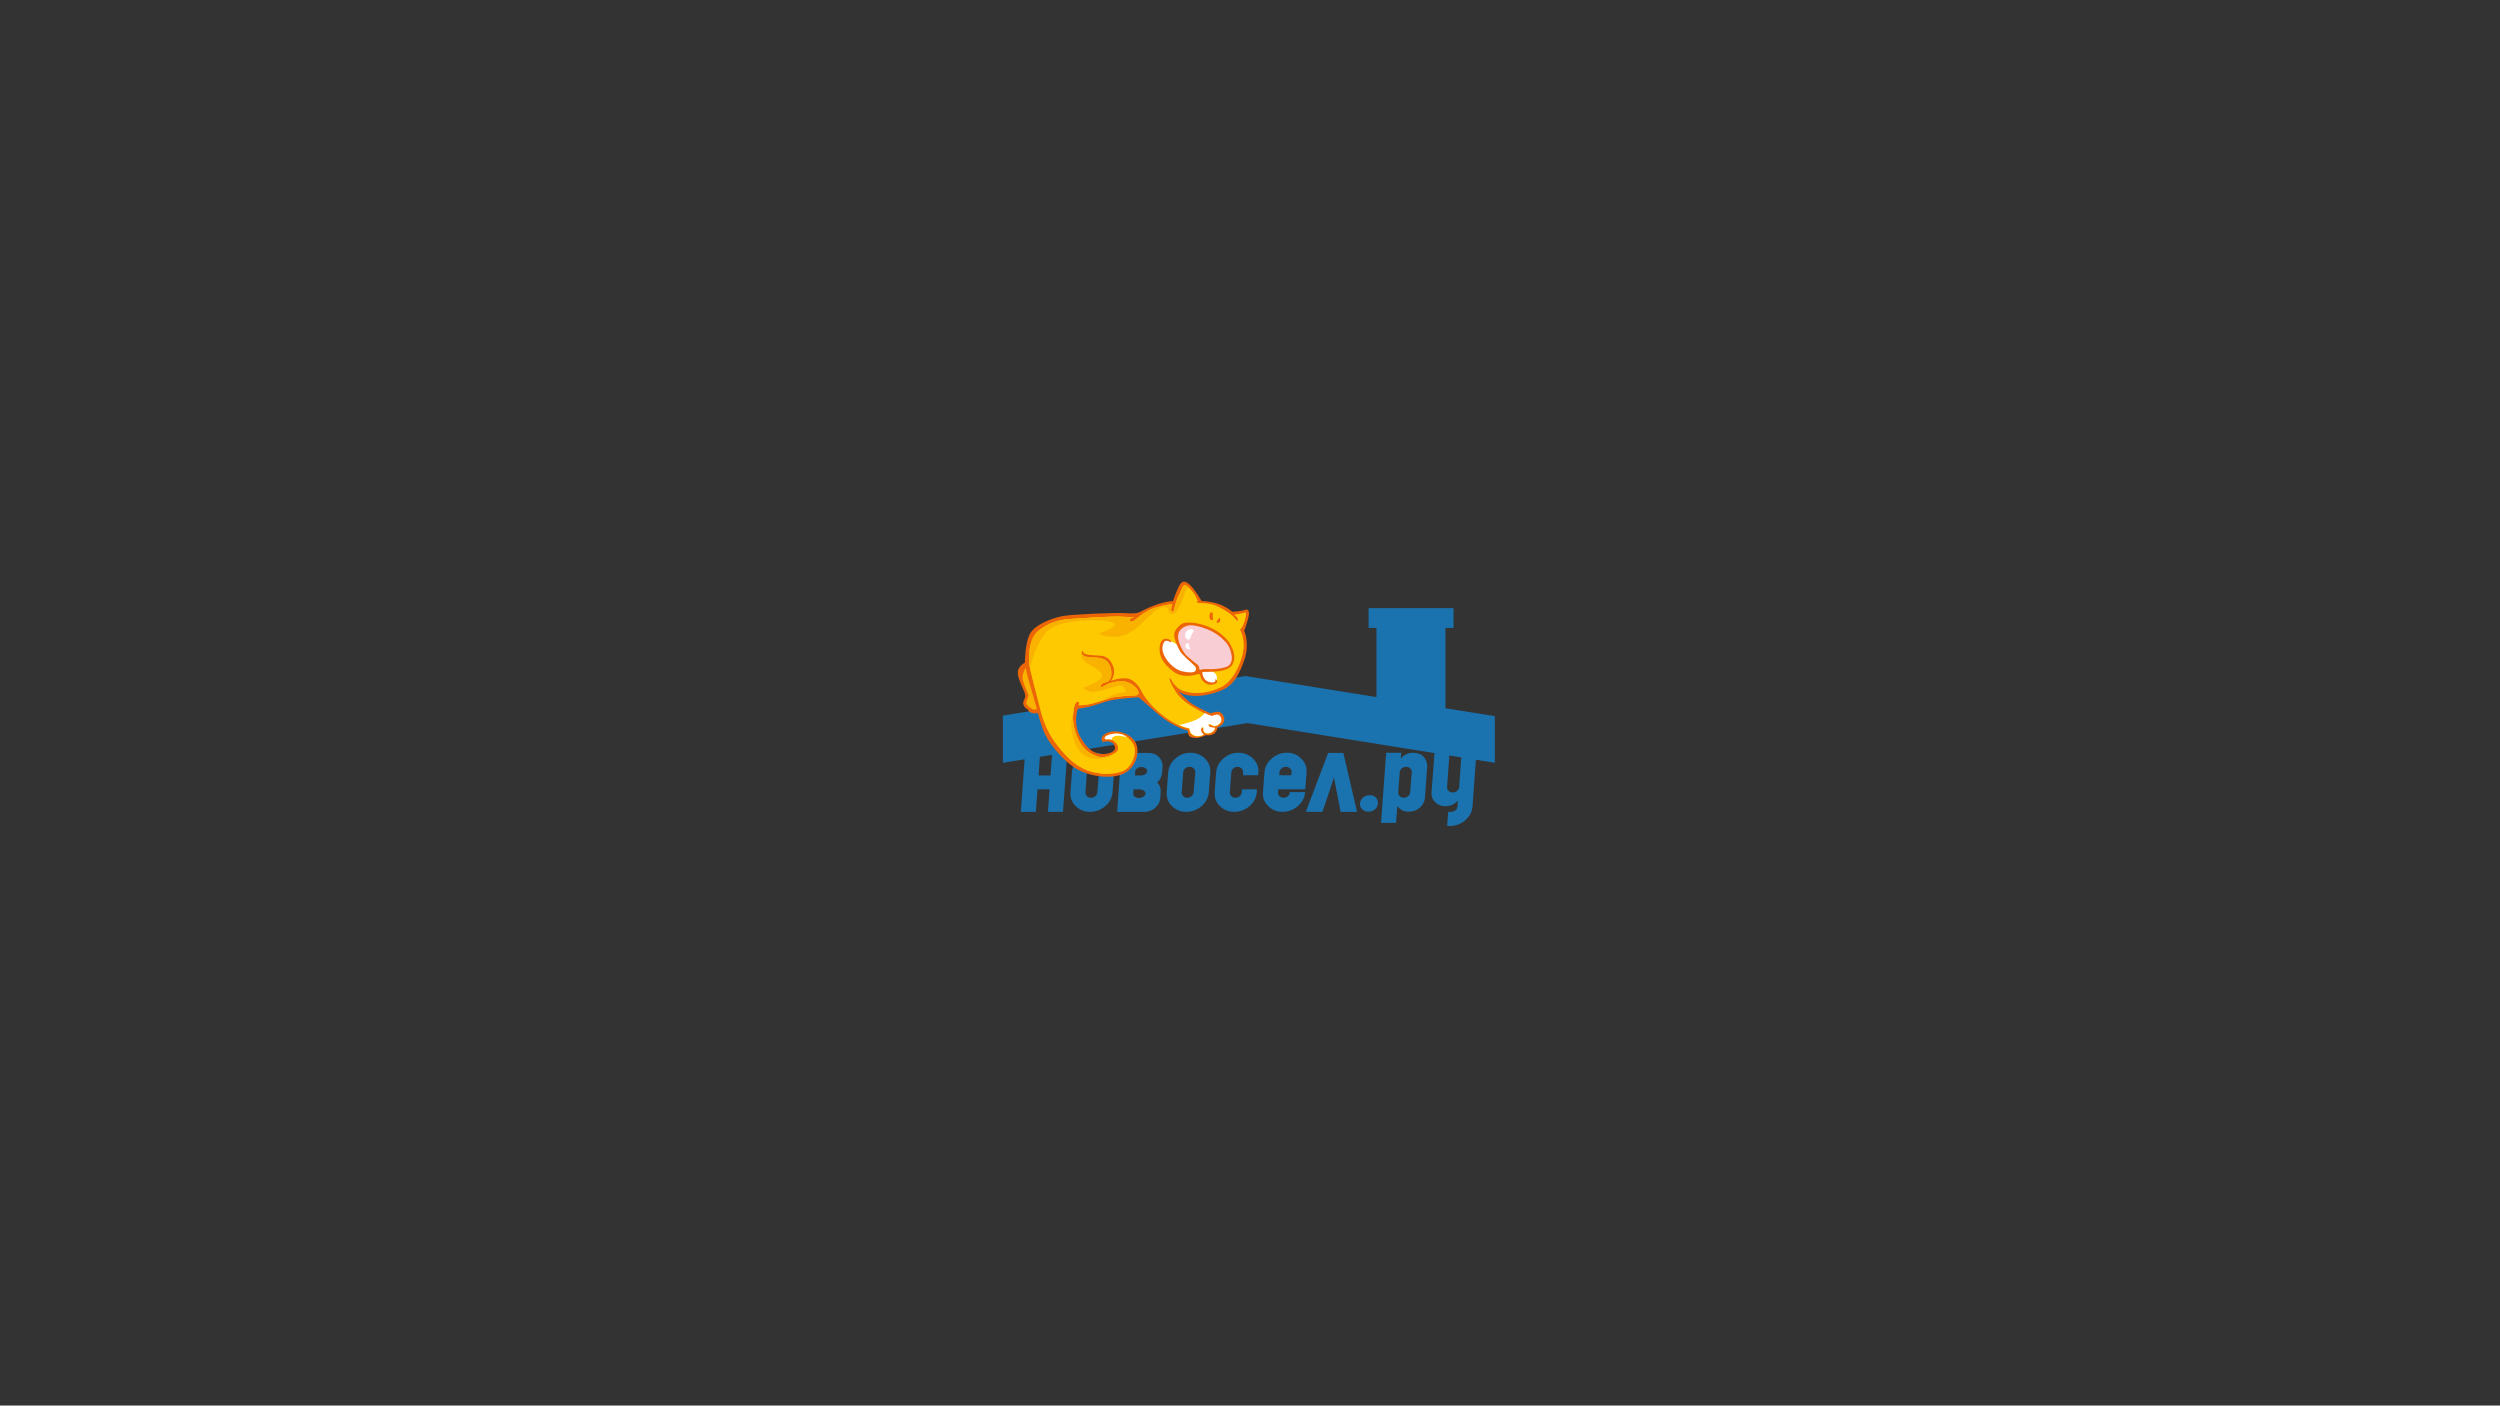 <?xml version="1.0" encoding="utf-8"?>
<!-- Generator: Adobe Illustrator 23.0.3, SVG Export Plug-In . SVG Version: 6.00 Build 0)  -->
<!DOCTYPE svg PUBLIC "-//W3C//DTD SVG 1.1//EN" "http://www.w3.org/Graphics/SVG/1.1/DTD/svg11.dtd">
<svg version="1.1" id="Слой_1" xmlns:x="http://ns.adobe.com/Extensibility/1.0/" xmlns:i="http://ns.adobe.com/AdobeIllustrator/10.0/" xmlns:graph="http://ns.adobe.com/Graphs/1.0/"
	 xmlns="http://www.w3.org/2000/svg" xmlns:xlink="http://www.w3.org/1999/xlink" x="0px" y="0px" viewBox="0 0 1366 768"
	 style="enable-background:new 0 0 1366 768;" xml:space="preserve">
<rect x="0" y="0" width="1366" height="768" fill="#333333" stroke="none"/>
<style type="text/css">
	.st0{fill:#1A72AF;}
	.st1{fill-rule:evenodd;clip-rule:evenodd;fill:#1A72AF;}
	.st2{fill-rule:evenodd;clip-rule:evenodd;fill:#EC6608;}
	.st3{fill-rule:evenodd;clip-rule:evenodd;fill:#F8AD00;}
	.st4{fill-rule:evenodd;clip-rule:evenodd;fill:#FEC900;}
	.st5{fill-rule:evenodd;clip-rule:evenodd;fill:#FFFFFF;}
	.st6{fill-rule:evenodd;clip-rule:evenodd;fill:#F9B200;}
	.st7{fill-rule:evenodd;clip-rule:evenodd;fill:#F9CDD4;}
</style>
<g>
	<polygon class="st0" points="583.2,411.4 580.8,443.6 572.6,443.6 573.5,431.3 566.9,431.3 566,443.6 557.8,443.6 560.1,411.4 
		568.3,411.4 567.5,423.7 574,423.7 574.9,411.4 583.2,411.4 	"/>
	<path class="st0" d="M608.7,422.1l-0.8,10.7c-0.2,2.9-1.5,5.5-3.9,7.6c-2.4,2.1-5.2,3.2-8.4,3.2c-3.2,0-5.8-1.1-7.9-3.2
		c-2.1-2.1-3-4.6-2.8-7.6l0.8-10.7c0.2-2.9,1.5-5.5,3.9-7.6c2.4-2.1,5.2-3.2,8.3-3.2c3.2,0,5.9,1.1,7.9,3.2
		C608,416.7,608.9,419.2,608.7,422.1L608.7,422.1z M600.5,422.1c0.1-0.9-0.2-1.6-0.8-2.2c-0.6-0.6-1.4-0.9-2.3-0.9
		c-0.9,0-1.7,0.3-2.4,0.9c-0.7,0.6-1.1,1.3-1.1,2.2l-0.8,10.7c-0.1,0.9,0.2,1.6,0.8,2.2c0.6,0.6,1.3,0.9,2.2,0.9
		c0.9,0,1.7-0.3,2.4-0.9c0.7-0.6,1.1-1.3,1.1-2.2L600.5,422.1L600.5,422.1z"/>
	<path class="st0" d="M635.2,419.1l-0.2,3.1c-0.2,2.1-1.1,3.9-2.7,5.3c1.4,1.5,2.1,3.3,1.9,5.4l-0.2,3.1c-0.2,2.1-1.1,3.9-2.8,5.4
		c-1.7,1.5-3.7,2.2-6,2.2c-5.8,0-8.1,0-14.8,0l2.3-32.2c7.1,0,8.6,0,14.8,0c2.3,0,4.2,0.7,5.7,2.2
		C634.7,415.2,635.4,417,635.2,419.1L635.2,419.1z M626.8,421.4c0.1-0.6-0.2-1.1-0.8-1.6c-0.6-0.4-1.4-0.7-2.3-0.7
		c-0.9,0-1.7,0.2-2.3,0.7c-0.7,0.4-1,1-1.1,1.6l-0.2,2.3h3.3c0.9,0,1.7-0.2,2.4-0.7C626.4,422.6,626.8,422,626.8,421.4L626.8,421.4z
		 M625.9,433.6c0-0.6-0.3-1.1-0.9-1.6c-0.6-0.4-1.4-0.7-2.3-0.7h-3.3l-0.2,2.3c-0.1,0.7,0.2,1.2,0.8,1.7c0.6,0.4,1.4,0.7,2.3,0.7
		c0.9,0,1.7-0.2,2.4-0.7C625.5,434.8,625.9,434.3,625.9,433.6L625.9,433.6z"/>
	<path class="st0" d="M661.3,422.1l-0.8,10.7c-0.2,2.9-1.5,5.5-3.9,7.6c-2.4,2.1-5.2,3.2-8.4,3.2c-3.2,0-5.8-1.1-7.9-3.2
		c-2.1-2.1-3-4.6-2.8-7.6l0.8-10.7c0.2-2.9,1.5-5.5,3.9-7.6c2.4-2.1,5.2-3.2,8.3-3.2c3.2,0,5.9,1.1,7.9,3.2
		C660.6,416.7,661.5,419.2,661.3,422.1L661.3,422.1z M653.1,422.1c0.1-0.9-0.2-1.6-0.8-2.2c-0.6-0.6-1.4-0.9-2.3-0.9
		c-0.9,0-1.7,0.3-2.4,0.9c-0.7,0.6-1.1,1.3-1.1,2.2l-0.8,10.7c-0.1,0.9,0.2,1.6,0.8,2.2c0.6,0.6,1.3,0.9,2.2,0.9
		c0.9,0,1.7-0.3,2.4-0.9c0.7-0.6,1.1-1.3,1.1-2.2L653.1,422.1L653.1,422.1z"/>
	<path class="st0" d="M687.6,422.1l-0.2,1.5h-8.2v-1.5c0.1-0.9-0.2-1.6-0.8-2.2c-0.6-0.6-1.3-0.9-2.2-0.9c-0.9,0-1.6,0.3-2.3,0.9
		c-0.7,0.6-1.1,1.3-1.1,2.2l-0.8,10.7c-0.1,0.9,0.2,1.6,0.8,2.2c0.6,0.6,1.3,0.9,2.2,0.9c0.9,0,1.7-0.3,2.4-0.9
		c0.7-0.6,1.1-1.3,1.1-2.2l0.1-1.5h8.2l-0.1,1.5c-0.2,2.9-1.5,5.5-3.9,7.6c-2.4,2.1-5.2,3.2-8.4,3.2c-3.2,0-5.8-1.1-7.9-3.2
		c-2.1-2.1-3-4.6-2.8-7.6l0.8-10.7c0.2-2.9,1.5-5.5,3.9-7.6c2.4-2.1,5.2-3.2,8.3-3.2c3.2,0,5.9,1.1,7.9,3.2
		C686.9,416.7,687.8,419.2,687.6,422.1L687.6,422.1z"/>
	<path class="st0" d="M713.9,422.1l-0.7,9.2h-14.8l-0.1,1.5c-0.1,0.9,0.2,1.6,0.8,2.2c0.6,0.6,1.4,0.9,2.2,0.9
		c0.9,0,1.7-0.3,2.4-0.9c0.7-0.6,1.1-1.3,1.1-2.2h8.3c-0.2,2.9-1.5,5.5-3.9,7.6c-2.4,2.1-5.2,3.2-8.4,3.2c-3.2,0-5.8-1.1-7.9-3.2
		c-2.1-2.1-3.1-4.6-2.8-7.6l0.8-10.7c0.2-2.9,1.5-5.5,3.9-7.6c2.4-2.1,5.2-3.2,8.3-3.2c3.2,0,5.9,1.1,7.9,3.2
		C713.2,416.7,714.1,419.2,713.9,422.1L713.9,422.1z M705.7,422.1c0.1-0.9-0.2-1.6-0.8-2.2c-0.6-0.6-1.4-0.9-2.3-0.9
		c-0.9,0-1.7,0.3-2.4,0.9c-0.7,0.6-1.1,1.3-1.1,2.2l-0.1,1.5h6.6L705.7,422.1L705.7,422.1z"/>
	<polygon class="st0" points="713.5,443.6 725.7,411.4 734,411.4 741.5,443.6 732.5,443.6 728.9,424.8 722.6,443.6 713.5,443.6 	"/>
	<path class="st0" d="M752.9,439c-0.1,1.3-0.6,2.3-1.6,3.2c-1,0.9-2.2,1.3-3.6,1.3c-1.3,0-2.5-0.4-3.4-1.3s-1.3-2-1.2-3.2
		c0.1-1.3,0.7-2.3,1.7-3.2c1-0.9,2.2-1.3,3.6-1.3c1.4,0,2.5,0.4,3.4,1.3C752.6,436.6,753,437.7,752.9,439L752.9,439z"/>
	<path class="st0" d="M779.8,419.1l-1.2,16.8c-0.2,2.1-1.1,3.9-2.8,5.4c-1.7,1.5-3.7,2.2-6,2.2c-2.7,0-4.8-1-6.3-3.1l-0.7,9.2h-8.2
		l2.8-38.3h8.2l-0.2,3.1c1.8-2,4-3.1,6.8-3.1c2.3,0,4.2,0.7,5.7,2.2C779.3,415.2,780,417,779.8,419.1L779.8,419.1z M771.4,422.1
		c0.1-0.9-0.2-1.6-0.8-2.2c-0.6-0.6-1.4-0.9-2.3-0.9c-0.9,0-1.7,0.3-2.4,0.9c-0.7,0.6-1.1,1.3-1.1,2.2l-0.8,10.7
		c-0.1,0.9,0.2,1.6,0.8,2.2c0.6,0.6,1.3,0.9,2.2,0.9c0.9,0,1.7-0.3,2.4-0.9c0.7-0.6,1.1-1.3,1.1-2.2L771.4,422.1L771.4,422.1z"/>
	<path class="st0" d="M806.7,411.4l-2.1,29.1c-0.2,2.9-1.5,5.5-3.9,7.6c-2.4,2.1-5.2,3.2-8.3,3.2h-1.7l0.6-7.7h1.6
		c0.9,0,1.7-0.3,2.4-0.9c0.7-0.6,1.1-1.3,1.1-2.2l0.2-3.1c-1.8,2-4,3.1-6.8,3.1c-2.3,0-4.1-0.7-5.6-2.2c-1.5-1.5-2.2-3.3-2-5.4
		l1.6-21.4h8.2l-1.3,18.4c-0.1,0.9,0.2,1.6,0.8,2.2c0.6,0.6,1.4,0.9,2.3,0.9c0.9,0,1.7-0.3,2.4-0.9c0.7-0.6,1-1.3,1.1-2.2l1.3-18.4
		H806.7L806.7,411.4z"/>
	<polygon class="st1" points="747.8,332.3 794.2,332.3 794.2,343.1 789.8,343.1 789.8,387 816.8,391.3 816.8,416.8 681.6,395.1 
		548,416.8 548,391 680.5,369.4 680.7,369.4 682.4,369.7 752.1,380.9 752.1,343.1 747.8,343.1 747.8,332.3 	"/>
	<path class="st2" d="M679.8,344.6c0,0,3.5,7.2-0.3,17.2c-3.8,10.1-7.1,14.2-15.9,16.8c-8.8,2.6-13.6,1.6-16.1,0.9
		c-2.5-0.7-3.8-2-3.8-2s4.3,4.9,8,7.3c3.7,2.4,9.7,4.9,9.7,4.9s2.8-0.9,4.3-0.8c1.5,0.1,2.9,2,3.1,3.1c0.3,1.1,0.3,2.7-1.2,4
		c-1.5,1.3-2.4,1.4-2.4,1.4s0.1,1-0.9,2.5c-1,1.6-3.2,1.9-4.1,1.9c-0.9,0-1.4-0.1-1.4-0.1s-2.9,1.6-5.5,1.5c-3.7-0.2-4.1-1.2-4.3-4
		c0,0-7.8-1.8-16.2-9c-8.4-7.2-10.6-9.2-10.6-9.2s-12.2,0.6-17.8,2.3c-5.6,1.8-7.9,2.7-11.3,3.3c-3.5,0.6-4.2,0.7-4.2,0.7
		s-2.8,7.6,1.3,15.2c4.1,7.6,8.2,9.5,12.5,9.5c4.3,0,7.4-2,6.4-4.2c-1-2.2-1.5-2.1-2.7-2.5c-1.2-0.4-2.5-0.1-3.3,0
		c-1.3,0.2-1.5-2-0.7-3c4.6-5.3,15.7-2.1,18.3,3.9c2.6,6-1,14.9-8.5,17.2c-7.5,2.4-18.7,0.4-25.6-4.3c-6.9-4.7-13.7-13.7-15.7-18.1
		c-2.1-4.4-3.8-11.4-3.8-11.4c0,0-3,0.8-5.1-1c0,0,0.1-0.7-0.7-1.1c-0.7-0.4-2.5-1.7-2.2-3.8c0.4-2.1,2.1-2.5,0.2-6.6
		c-1.8-4.1-3.8-8.2-3-10.9c0.9-2.7,3.7-4.2,3.7-4.2s0-9.4,2.4-15c2.5-5.6,12.1-9.1,17.8-10.3c5.6-1.1,29.3-2,34.3-1.7
		c5,0.4,7.2,0.1,8.8-0.8c1.7-1,6.5-3.3,10.7-4.5c4.2-1.2,6.9-1.3,6.9-1.3s2.6-7.6,4.2-9.5c1.5-1.9,3.1-1.2,5.4,1
		c2.3,2.2,6.1,8.5,6.1,8.5s4.5,0.1,8.9,1.5c4.4,1.4,7.9,4.4,7.9,4.4s5.4-0.4,6.7-1s2.1,0,2.3,1.2s-0.3,3.4-1.2,6.2
		C680.3,343.8,679.8,344.6,679.8,344.6L679.8,344.6z"/>
	<path class="st3" d="M674.4,336c0,0,2.1-0.4,3.3-0.6c1.3-0.2,2.4-0.8,2.8-0.6c0.4,0.1,0.5,0,0.1,2.1c-0.4,2.1-1.2,4.6-2,5.8
		c-0.8,1.1-1.3,1.2-1,1.6c0.3,0.4,2.9,5.5,1.5,12.4c-1.5,6.9-5.7,15.9-12.3,18.9c-6.5,3.1-11.5,3-14.2,3c-2.7-0.1-7.1-1.1-8.8-2.6
		c-1.7-1.5-3-2.8-3.4-4s-1.7-2.1-1.5-1.1c0.2,1,1.1,3.4,3.6,7.2c2.5,3.8,5.9,6.4,12,9.8c6.1,3.4,7.6,3.5,7.6,3.5s2.2-1,3.4-0.7
		c1.2,0.3,2.5,2.8,1.3,4.3c-1.2,1.5-3,2.3-4.3,1.6s-2-1.1-2.2-0.5c-0.2,0.6,0.5,1.3,1.5,1.5c1,0.2,2,0.2,2,0.2s-0.1,1.2-1.2,2.1
		s-2.9,1.2-3.9,0.8c-1-0.4-1.3-1.6-1.3-2.2c-0.1-0.6,0.3-1-0.3-1c-0.6,0-1.3,1.1-0.8,2.3c0.5,1.2,1.4,1.7,1.4,1.7
		c-2.1,1.4-6.3,1.3-7.4-1.4c-0.7-1.7-0.3-1.9-0.3-1.9c-9.2-1.6-22-11.9-26.2-20.5c-0.9-1.9-2.6-4.4-5.1-6c-2.5-1.6-5.6-1.2-7.5-0.9
		c-1.9,0.3-4,1.1-4,1.1s2.8-3.5,1.1-7.8c-1.6-4.3-4-6-8.2-6c-4.2-0.1-6.9-0.5-7.7-1.2c-0.8-0.7-0.7-1.4-1.1-1.4
		c-0.3,0-0.5,1.3,0,2.2c0.5,0.9,2.8,1.6,5.9,1.6s6.3,0.4,8.1,2.7c1.7,2.3,1.9,4.3,1.9,6.3c0,2.1-1,3.4-1.6,3.9
		c-0.6,0.5-3.1,0.8-3.7,1.6c-0.7,0.8-0.5,2,0.1,1.8c0.7-0.3,2.6-1.7,4.2-2.2s5.4-1.6,8.2-1c2.7,0.5,5.7,2.3,7,4.4
		c1.3,2.1,0.2,2.9-0.5,3.1c-0.7,0.1-10.5,0.3-14.5,1.6c-4.1,1.4-9.6,3.1-12.2,3.5c-2.6,0.4-4.9,0.3-4.9,0.3s0.8-1.5,0.1-1.8
		c-0.6-0.3-2,0-2.5,3c-0.5,3-1.6,7.8,1.4,15.5c3,7.7,7.2,9.9,11.5,11.4c4.3,1.5,10.1-2,10.7-3c1.9-3.3-2.4-6.9-5-6.5
		c-1.8,0.3-2.3-0.5-1.3-1.5c1-1,6.5-2.6,10.1-0.6c3.5,2,6,5,5.8,9.1c-0.2,4.1-2.8,8.2-5.5,9.8c-2.6,1.6-8.7,2.6-12.8,2
		c-4.1-0.6-8.4-1.3-13.7-5c-5.3-3.7-11.5-11.2-14.6-16.8c-3.1-5.7-4.3-10.3-5-13.1c-0.6-2.8-5.6-20.8-6-24.5
		c-0.4-3.6-0.6-14.1,4.9-18.6c5.6-4.5,11.6-6,16.1-6.4c4.6-0.4,23.5-1.5,27.2-1.4c3.6,0.1,9,0.4,9,0.4s-2,0.3-2.4,1.2
		c-0.4,0.9,1,1.6,1.9,1c0.9-0.6,6.7-5.9,11.9-7.4c5.2-1.5,9.4-2.1,9.4-2.1s-0.8,2.4-0.6,3.4c0.2,1,1.3,1.1,1.5,0.4
		c0.2-0.8,1.1-5.4,2.8-8.7c1.7-3.3,2.3-5.6,3.3-5.5c1,0.2,4.6,3.9,5.5,5.8c0.9,2,1.4,2.8,1.4,2.8s-0.8,0.7-0.3,1.1
		c0.5,0.4,5.1,0,8.9,1.2c3.8,1.2,8.7,4.4,10.5,6.1c1.8,1.7,2.6,3.3,2.8,2.6c0.2-0.8,0-1.3-0.3-2C675.1,336.5,674.3,335.8,674.4,336
		L674.4,336z"/>
	<path class="st4" d="M674.4,336c0,0,2.1-0.4,3.3-0.6c1.3-0.2,2.4-0.8,2.8-0.6c0.4,0.1,0.5,0,0.1,2.1c-0.4,2.1-1.2,4.6-2,5.8
		c-0.8,1.1-1.3,1.2-1,1.6c0.3,0.4,2.9,5.5,1.5,12.4c-1.5,6.9-5.7,15.9-12.3,18.9c-6.5,3.1-11.5,3-14.2,3c-2.7-0.1-7.1-1.1-8.8-2.6
		c-1.7-1.5-3-2.8-3.4-4s-1.7-2.1-1.5-1.1c0.2,1,1.1,3.4,3.6,7.2c2.5,3.8,5.9,6.4,12,9.8c6.1,3.4,7.6,3.5,7.6,3.5s2.2-1,3.4-0.7
		c1.2,0.3,2.5,2.8,1.3,4.3c-1.2,1.5-3,2.3-4.3,1.6s-2-1.1-2.2-0.5c-0.2,0.6,0.5,1.3,1.5,1.5c1,0.2,2,0.2,2,0.2s-0.1,1.2-1.2,2.1
		s-2.9,1.2-3.9,0.8c-1-0.4-1.3-1.6-1.3-2.2c-0.1-0.6,0.3-1-0.3-1c-0.6,0-1.3,1.1-0.8,2.3c0.5,1.2,1.4,1.7,1.4,1.7
		c-2.1,1.4-6.3,1.3-7.4-1.4c-0.7-1.7-0.3-1.9-0.3-1.9c-9.2-1.6-22-11.9-26.2-20.5c-0.9-1.9-2.6-4.4-5.1-6c-2.5-1.6-5.6-1.2-7.5-0.9
		c-1.9,0.3-4,1.1-4,1.1s2.8-3.5,1.1-7.8c-1.6-4.3-4-6-8.2-6c-4.2-0.1-6.9-0.5-7.7-1.2c-0.8-0.7-0.7-1.4-1.1-1.4
		c-0.3,0-0.5,1.3,0,2.2c0.5,0.9,2.8,1.6,5.9,1.6s6.3,0.4,8.1,2.7c1.7,2.3,1.9,4.3,1.9,6.3c0,2.1-1,3.4-1.6,3.9
		c-0.6,0.5-3.1,0.8-3.7,1.6c-0.7,0.8-0.5,2,0.1,1.8c0.7-0.3,2.6-1.7,4.2-2.2s5.4-1.6,8.2-1c2.7,0.5,5.7,2.3,7,4.4
		c1.3,2.1,0.2,2.9-0.5,3.1c-0.7,0.1-10.5,0.3-14.5,1.6c-4.1,1.4-9.6,3.1-12.2,3.5c-2.6,0.4-4.9,0.3-4.9,0.3s0.8-1.5,0.1-1.8
		c-0.6-0.3-2,0-2.5,3c-0.5,3-1.6,7.8,1.4,15.5c3,7.7,7.2,9.9,11.5,11.4c4.3,1.5,10.1-2,10.7-3c1.9-3.3-2.4-6.9-5-6.5
		c-1.8,0.3-2.3-0.5-1.3-1.5c1-1,6.5-2.6,10.1-0.6c3.5,2,6,5,5.8,9.1c-0.2,4.1-2.8,8.2-5.5,9.8c-2.6,1.6-8.7,2.6-12.8,2
		c-4.1-0.6-8.4-1.3-13.7-5c-5.3-3.7-11.5-11.2-14.6-16.8c-3.1-5.7-4.3-10.3-5-13.1c-0.6-2.8-5.6-20.8-6-24.5
		c-0.4-3.6-0.6-14.1,4.9-18.6c5.6-4.5,11.6-6,16.1-6.4c4.6-0.4,23.5-1.5,27.2-1.4c3.6,0.1,9,0.4,9,0.4s-2,0.3-2.4,1.2
		c-0.4,0.9,1,1.6,1.9,1c0.9-0.6,6.7-5.9,11.9-7.4c5.2-1.5,9.4-2.1,9.4-2.1s-0.8,2.4-0.6,3.4c0.2,1,1.3,1.1,1.5,0.4
		c0.2-0.8,1.1-5.4,2.8-8.7c1.7-3.3,2.3-5.6,3.3-5.5c1,0.2,4.6,3.9,5.5,5.8c0.9,2,1.4,2.8,1.4,2.8s-0.8,0.7-0.3,1.1
		c0.5,0.4,5.1,0,8.9,1.2c3.8,1.2,8.7,4.4,10.5,6.1c1.8,1.7,2.6,3.3,2.8,2.6c0.2-0.8,0-1.3-0.3-2C675.1,336.5,674.3,335.8,674.4,336
		L674.4,336z"/>
	<path class="st5" d="M638.5,349.7c0,0,5.5,2.5,6,3.6c0.6,1.1,6.3,8.3,7.3,8.5c1,0.2,3.9,5.4,2.2,5.8c-1.6,0.4-7.4,2.1-12-1.6
		c-4.6-3.7-6.9-5.1-7.2-9.4c-0.4-4.3,1.2-6.7,1.2-6.7L638.5,349.7L638.5,349.7z"/>
	<path class="st5" d="M660.8,366c0,0,3.2,1.4,3.8,2.8c0.6,1.3,0.5,2.9-0.9,4c-1.4,1-4.2,1.1-5.5-0.5c-1.3-1.6-1.9-5.7-1.9-5.7
		S660.2,365.8,660.8,366L660.8,366z"/>
	<path class="st5" d="M658.2,389.6c3.1,1.5,4,1.6,4,1.6s2.2-1,3.4-0.7c1.2,0.3,2.5,2.8,1.3,4.3c-1.2,1.5-3,2.3-4.3,1.6
		s-2-1.1-2.2-0.5c-0.2,0.6,0.5,1.3,1.5,1.5c1,0.2,2,0.2,2,0.2s-0.1,1.2-1.2,2.1s-2.9,1.2-3.9,0.8c-1-0.4-1.3-1.6-1.3-2.2
		c-0.1-0.6,0.3-1-0.3-1c-0.6,0-1.3,1.1-0.8,2.3c0.5,1.2,1.4,1.7,1.4,1.7c-2.1,1.4-6.3,1.3-7.4-1.4c-0.7-1.7-0.3-1.9-0.3-1.9
		c-1.8-0.3-3.8-1-5.8-1.9c3.8-0.8,8.5-2.1,11-3.8C656.8,391.3,657.7,390.4,658.2,389.6L658.2,389.6z"/>
	<path class="st5" d="M607.5,404.2c-0.7-0.3-1.5-0.4-2.1-0.3c-1.8,0.3-2.3-0.5-1.3-1.5c1-1,6.5-2.6,10.1-0.6
		c0.6,0.3,1.2,0.7,1.7,1.1c-2.1-0.6-5.5-1.4-7.2-0.5C607.7,402.9,607.5,403.6,607.5,404.2L607.5,404.2z"/>
	<path class="st6" d="M591.1,355.8c-0.1,0.5-0.1,1.3,0.3,1.8c0.5,0.9,2.8,1.6,5.9,1.6s6.3,0.4,8.1,2.7c1.7,2.3,1.9,4.3,1.9,6.3
		c0,2.1-1,3.4-1.6,3.9c-0.6,0.5-3.1,0.8-3.7,1.6c-0.7,0.8-0.5,2,0.1,1.8c0.7-0.3,2.6-1.7,4.2-2.2s5.4-1.6,8.2-1
		c2.7,0.5,5.7,2.3,7,4.4c1.3,2.1,0.2,2.9-0.5,3.1c-0.7,0.1-10.5,0.3-14.5,1.6c-1.3,0.4-2.7,0.9-4.1,1.3c2.4-1.4,6.2-3.3,7.6-3.5
		c1.7-0.3,5.1-1.3,5.1-1.3s-0.3-4.2-4.4-3.1s-12.4,4-15.3,3c-3-1.1-3.5-2-3.5-2s12.1-3.9,10.2-7.5c-2-3.6-9.1-5.3-10.4-8.2
		C590.3,357.5,591,356,591.1,355.8L591.1,355.8z"/>
	<path class="st6" d="M586.3,390.8c-0.2,2.8,0.1,6.5,2,11.2c3,7.7,7.2,9.9,11.5,11.4c3.2,1.1,7.3-0.6,9.4-1.9
		c-0.7,0.9-1.8,1.7-3.7,2.2c-5.1,1.3-14.4,2.9-18.4-8.5C584.3,396.9,585.4,392.6,586.3,390.8L586.3,390.8z"/>
	<path class="st6" d="M562.7,364.9c-0.1-0.7-0.2-1.3-0.3-1.6c-0.4-3.6-0.6-14.1,4.9-18.6c5.6-4.5,11.6-6,16.1-6.4
		c4.6-0.4,23.5-1.5,27.2-1.4c3.6,0.1,9,0.4,9,0.4s-2,0.3-2.4,1.2c-0.4,0.9,1,1.6,1.9,1c0.9-0.6,6.7-5.9,11.9-7.4
		c5.2-1.5,9.4-2.1,9.4-2.1s-0.8,2.4-0.6,3.4c0.2,1,1.3,1.1,1.5,0.4c0.2-0.8,1.1-5.4,2.8-8.7c1.7-3.3,2.3-5.6,3.3-5.5
		c0.4,0.1,1.4,0.8,2.4,1.8c-0.7-0.3-1.4-0.1-1.8,1c-1,3.1-4.2,12.1-6.6,12.9c-2.4,0.8-3.2-1.4-2.9-2.1c0.3-0.7-2.5-4.3-10.4,3.4
		c-7.9,7.7-11.9,11.1-19,11.3c-7.1,0.2-8.5-1.8-8.5-1.8s13-4.4,6.8-6.2c-6.1-1.8-29.7-1.9-36,5.8
		C566.6,351.6,563.8,360.7,562.7,364.9L562.7,364.9z"/>
	<path class="st2" d="M662.6,335.2c0,0,0.2,2.3,0.2,3.1c-0.1,0.8-1.3,0.8-1.8-0.4c-0.4-1.2-0.1-3,0.8-3.3
		C662.7,334.3,662.6,335.2,662.6,335.2L662.6,335.2z"/>
	<path class="st2" d="M666.6,337.6c0,0,0.5,1.8-0.5,2.5c-1,0.7-1.6-0.1-1.1-0.9c0.5-0.8,0.8-0.9,1-1.3
		C666.2,337.5,666.6,337.6,666.6,337.6L666.6,337.6z"/>
	<path class="st2" d="M671.8,351.3c0,0,3,4.6,2.6,8.5c-0.4,3.9-2.4,5.8-7.1,6.7c-4.7,0.9-10,0.4-10.3,0.8c-0.3,0.4,0.4,3.3,2,4.5
		c1.6,1.2,4.1,1.4,4.8,0.7c0.7-0.7,0-1.3,0-1.3s0.9-0.1,1.2,0.9c0.3,1-0.7,1.7-2.7,2s-3.6-0.5-5-1.9c-1.4-1.4-1.2-2.9-1.6-3.4
		c-0.4-0.5-0.6-0.7-1.4-0.4c-0.8,0.2-7.8,2.7-13.4-1.6c-5.5-4.3-7.4-8.1-7.3-12.3c0-4.2,2-5.4,3.1-5.5c1.2-0.1,2.9,0.5,3.2,1.4
		c0.3,0.9-0.3,0.5-0.9,0.2c-0.6-0.3-2.1-1.1-3,0.3c-3.5,5.9,4.5,14.7,9.9,15.9c3.1,0.7,6.6,1,7.3-0.3c0.7-1.3,0.3-2-1-3.2
		c-1.3-1.2-6.4-5.6-7.6-7.8c-1.2-2.2-3.3-6.8-3-9.2c0.3-2.4,3.6-6,6.3-6.1C656.5,339.7,666.9,344.1,671.8,351.3L671.8,351.3z"/>
	<path class="st7" d="M670.2,351.4c0,0-3.9-4.8-9.5-7.1c-5.6-2.3-9.9-3.3-12.6-2.2c-2.7,1.1-4.6,3-4.4,6.1c0.1,3,2.7,8.4,4.9,10.3
		c2.2,1.9,4.9,4.1,5.8,4.7c0.8,0.6,1.1,2.9,1.1,2.9s2-0.7,3.8-0.5c1.8,0.2,10.8,0,12.6-2.4c1.8-2.4,1.2-5,0.5-7.5
		C671.7,353.2,670.2,351.4,670.2,351.4L670.2,351.4z"/>
	<path class="st5" d="M651.3,343.7c1,0.5,1.2,1.3,0.3,2.2c-0.9,0.9-1,3.8-2.3,3.6c-1.3-0.3-2.4-1.8-1.4-3.9
		C648.9,343.5,651.3,343.7,651.3,343.7L651.3,343.7z"/>
	<path class="st5" d="M648.5,351.4c0.7,0.1,1.5,0.3,1.2,1.3c-0.2,1,1.4,2,0.2,2.1c-1.2,0.1-2.1-0.6-2.2-1.8
		C647.6,351.9,648.5,351.4,648.5,351.4L648.5,351.4z"/>
	<path class="st6" d="M560.4,364.8c0,0,0.7,4.1,2.9,11.3s3.3,11.4,3.3,11.4l-1.9,0.2c0,0-4-1.7-3.9-3.7c0-2,1.3-2.9,1.1-4.2
		c-0.2-1.3-3.2-6.8-3.2-9.5C558.7,367.6,560.4,364.8,560.4,364.8L560.4,364.8z"/>
</g>
</svg>
